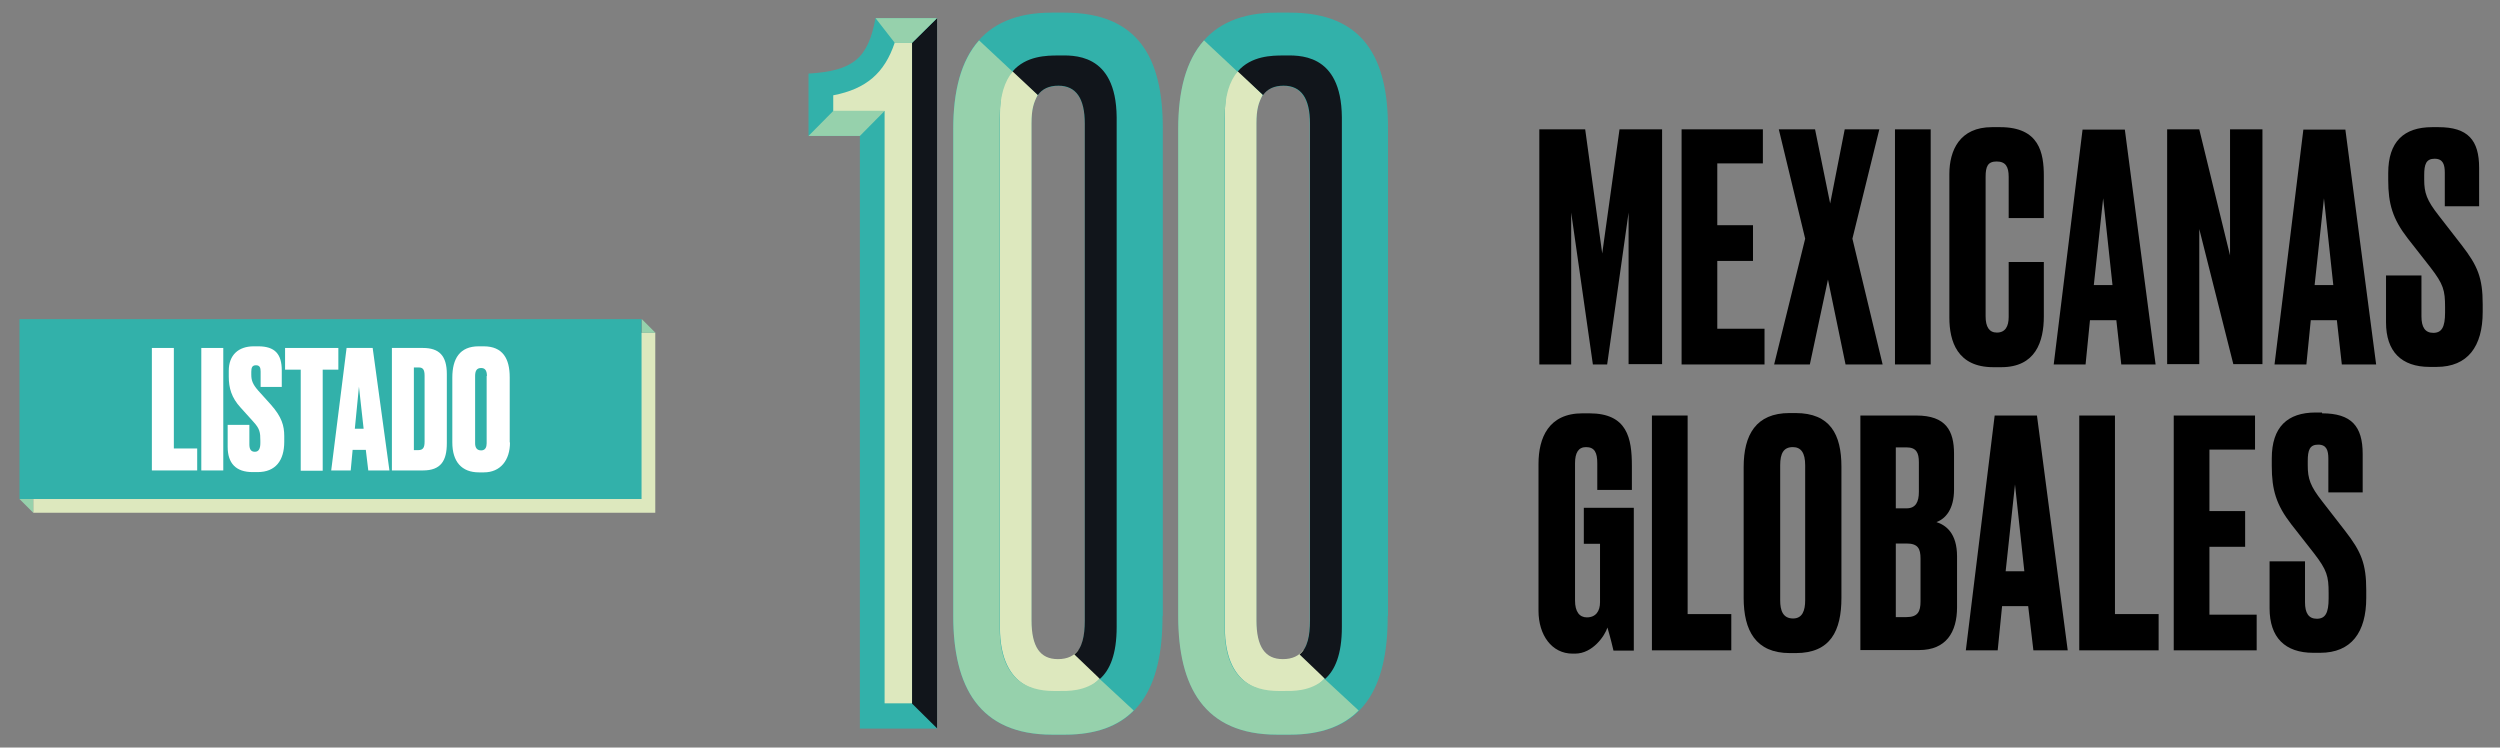 <?xml version="1.0" encoding="utf-8"?>
<!-- Generator: Adobe Illustrator 26.3.1, SVG Export Plug-In . SVG Version: 6.00 Build 0)  -->
<svg version="1.1" id="Layer_1" xmlns="http://www.w3.org/2000/svg" xmlns:xlink="http://www.w3.org/1999/xlink" x="0px" y="0px"
	 viewBox="0 0 910.3 272.2" style="enable-background:new 0 0 910.3 272.2;" xml:space="preserve">
<rect x="0" y="0" width="910.3" height="272.2" fill="#808080" stroke="none"/>
<style type="text/css">
	.st0{fill:#DDE8BE;}
	.st1{fill:#90CE9C;}
	.st2{fill:#00A79D;}
	
		.st3{fill:none;stroke:#90CE9C;stroke-width:2;stroke-linecap:round;stroke-linejoin:round;stroke-miterlimit:10;stroke-dasharray:0,4;}
	.st4{fill:#FFFFFF;}
	.st5{fill:#F0F7E8;}
	.st6{fill:none;stroke:#FFFFFF;stroke-width:0.3;stroke-linecap:round;stroke-linejoin:round;stroke-miterlimit:10;}
	.st7{fill:#00A651;}
	.st8{fill:#D0DBC2;}
	.st9{fill:none;stroke:#90CE9C;stroke-miterlimit:10;}
	.st10{fill:none;stroke:#00A79D;stroke-linecap:round;stroke-linejoin:round;stroke-miterlimit:10;}
	.st11{fill:none;stroke:#F0F7E8;stroke-miterlimit:10;}
	.st12{fill:none;stroke:#00A79D;stroke-miterlimit:10;}
	.st13{clip-path:url(#SVGID_00000008123100151710045750000011879273153051931288_);fill:#32B1AA;}
	.st14{clip-path:url(#SVGID_00000008123100151710045750000011879273153051931288_);fill:#DDE8BE;}
	.st15{fill:#11151B;}
	.st16{fill:#96D1AC;}
	.st17{clip-path:url(#SVGID_00000072245425065930231000000008856371595412298663_);fill:#32B1AA;}
	.st18{clip-path:url(#SVGID_00000072245425065930231000000008856371595412298663_);fill:#DDE8BE;}
	.st19{clip-path:url(#SVGID_00000072245425065930231000000008856371595412298663_);fill:#11151B;}
	.st20{clip-path:url(#SVGID_00000072245425065930231000000008856371595412298663_);fill:#96D1AC;}
	.st21{fill:#32B1AA;}
</style>
<rect x="12.1" y="121.2" class="st0" width="226.5" height="65.5"/>
<g>
	<g>
		<path class="st21" d="M294.4,49.5V26.8c16.5-1,21.7-5.7,24.4-20.2h22.4v258.7h-28.1V49.5H294.4z"/>
		<path class="st0" d="M322.1,256.2V40.4h-18.7v-5.7c12-2.3,18.7-8.1,22.4-19.2h6.4v240.6H322.1z"/>
	</g>
	<polygon class="st15" points="332.1,15.6 332.1,256.2 341.2,265.2 341.2,6.6 	"/>
	<polygon class="st16" points="318.8,6.6 325.8,15.6 332.1,15.6 341.2,6.6 	"/>
	<polygon class="st16" points="303.4,40.4 294.4,49.5 313.1,49.5 322.1,40.4 	"/>
	<g>
		<path class="st21" d="M423.3,224.3c0,25.7-8.6,43.2-35.5,43.2h-4.7c-26.6,0-36-17.5-36-43.2V46.9c0-25.5,9.6-42.3,35.8-42.3h4.7
			c27.1,0,35.8,16.8,35.8,42V224.3z M395,45.4c0-9.6-3.2-14.1-9.6-14.1c-7.2,0-9.9,4.7-9.9,14.1v180.9c0,7.9,2.2,14.1,10.1,14.1
			c7.4,0,9.4-6.2,9.4-14.1V45.4z"/>
		<path class="st0" d="M385.2,252.1c4.1,0,10.2,0.7,15.2-5l-7.7-10.5c-1.6,2.2-4,3.4-7.5,3.4c-6.4,0-9.6-4.4-9.6-14.1V45
			c0-5.4,0.8-7.6,2.3-10.5l-8.9-8.7c-3.6,3.2-4.9,6.9-4.9,16.9v185.6C364.1,252.2,380.2,252.1,385.2,252.1"/>
		<path class="st15" d="M385.3,20.2c-4.1,0-11.7,0.1-16.6,5.8l9.2,8.6c1.6-2.2,4-3.4,7.5-3.4c6.4,0,9.6,4.6,9.6,13.8V226
			c0,5.4-0.9,10-3.8,12.3l9.3,8.9c3.6-3.2,6.1-8.9,6.1-18.9V42.7C406.4,18.8,390.3,20.2,385.3,20.2"/>
		<path class="st16" d="M400.4,247.2c-5.1,4.7-11.9,4.4-14.8,4.4c-5.1,0-21.6,1-21.6-23V43.1c0-8.4,1.9-13.6,4.7-17l-12.2-11.4
			c-6.6,7.4-9.4,18.5-9.4,32.2v177.4c0,25.7,9.4,43.2,36,43.2h4.7c11.4,0,19.5-3.2,25-8.8L400.4,247.2z"/>
		<path class="st21" d="M505.3,224.3c0,25.7-8.6,43.2-35.5,43.2h-4.7c-26.6,0-36-17.5-36-43.2V46.9c0-25.5,9.6-42.3,35.8-42.3h4.7
			c27.1,0,35.8,16.8,35.8,42V224.3z M476.9,45.4c0-9.6-3.2-14.1-9.6-14.1c-7.2,0-9.9,4.7-9.9,14.1v180.9c0,7.9,2.2,14.1,10.1,14.1
			c7.4,0,9.4-6.2,9.4-14.1V45.4z"/>
		<path class="st0" d="M467.1,252.1c4.1,0,10.2,0.7,15.2-5l-7.7-10.5c-1.6,2.2-4,3.4-7.5,3.4c-6.4,0-9.6-4.4-9.6-14.1V45
			c0-5.4,0.8-7.6,2.3-10.5l-8.9-8.7c-3.6,3.2-4.9,6.9-4.9,16.9v185.6C446,252.2,462.2,252.1,467.1,252.1"/>
		<path class="st15" d="M467.3,20.2c-4.1,0-11.7,0.1-16.6,5.8l9.2,8.6c1.6-2.2,4-3.4,7.5-3.4c6.4,0,9.6,4.6,9.6,13.8V226
			c0,5.4-0.9,10-3.8,12.3l9.3,8.9c3.6-3.2,6.1-8.9,6.1-18.9V42.7C488.4,18.8,472.3,20.2,467.3,20.2"/>
		<path class="st16" d="M482.3,247.2c-5.1,4.7-11.9,4.4-14.8,4.4c-5.1,0-21.6,1-21.6-23V43.1c0-8.4,1.9-13.6,4.7-17l-12.2-11.4
			c-6.6,7.4-9.4,18.5-9.4,32.2v177.4c0,25.7,9.4,43.2,36,43.2h4.7c11.4,0,19.5-3.2,25-8.8L482.3,247.2z"/>
	</g>
</g>
<g>
	<path d="M560.5,47.1h16.7l6.2,45.2l6.3-45.2h15.5v85.5H593V77.4l-7.8,55.3h-5.2l-7.9-55.3v55.3h-11.6V47.1z"/>
	<path d="M641.9,47.1v12.4h-16.6V82h13v13h-13v24.7h17.2v13h-30.2V47.1H641.9z"/>
	<path d="M647.7,47.1h13.2l5.5,27l5.3-27h12.6l-9.8,39.8l11,45.8h-13.5l-6.4-30.9l-6.6,30.9H646l11.3-45.8L647.7,47.1z"/>
	<path d="M703,132.7h-13V47.1h13V132.7z"/>
	<path d="M731.4,95.4h12.8v19.8c0,9.2-3,18.5-15.5,18.5h-2.9c-13.1,0-16-9.4-16-18.1V63.4c0-8.7,3.8-17.1,15.5-17.1h3
		c14.3,0,15.9,9.4,15.9,17.8v15.3h-12.8V64.4c0-3.7-1.1-5.6-4.4-5.6c-3.2,0-4,1.8-4,5.6v50.8c0,3.8,1.3,5.9,4.1,5.9
		c3.1,0,4.3-2.3,4.3-5.7V95.4z"/>
	<path d="M770.6,116.6H761l-1.6,16.1h-11.6l10.5-85.5h15.4l11.2,85.5h-12.5L770.6,116.6z M762.4,103.8h6.8l-3.4-31.6L762.4,103.8z"
		/>
	<path d="M800.8,47.1L812,93V47.1h11.8v85.5h-10.6l-12.4-49.2v49.2h-11.7V47.1H800.8z"/>
	<path d="M850.9,116.6h-9.5l-1.6,16.1h-11.6l10.5-85.5H854l11.2,85.5h-12.5L850.9,116.6z M842.8,103.8h6.8l-3.4-31.6L842.8,103.8z"
		/>
	<path d="M887.9,46.3c10.7,0,14.8,4.7,14.8,14.8v14h-12.5V62.9c0-2.9-0.6-5.1-3.7-5.1s-3.8,2-3.8,6v1.6c0,4.8,0.9,7.5,5.3,13.1
		l8.3,10.7c5.9,7.6,7.7,12,7.7,21.6v2.8c0,12.5-5.4,20-16.8,20h-2.5c-10.3,0-15.9-5.6-15.9-16.2v-17.1h12.9v14.9c0,3.9,1.3,6,4.3,6
		c3.1,0,4.3-2.1,4.3-7.4v-2c0-6.1-0.6-8.3-5.3-14.4l-8.3-10.6c-5.5-7.1-7.1-12.6-7.1-21.2V63c0-11.4,5.7-16.7,16-16.7H887.9z"/>
</g>
<g>
	<path d="M572.6,238c-7.6,0-12.4-6.8-12.4-15.6v-53.5c0-9.5,3.7-18.4,16-18.4h2.5c13.9,0,15.5,9.1,15.5,19.2v8.7h-12.6v-9.7
		c0-3.8-0.9-5.9-4.1-5.9c-2.8,0-4,2.1-4,5.9v50c0,4,1.6,6.1,4.3,6.1c3.3,0,4.8-2.3,4.8-5.5V198h-5.9v-13.1h18.2v52h-7.4
		c-0.1-0.5-1.1-4.7-2.2-8.4c-0.9,2.9-5.3,9.5-11.8,9.5H572.6z"/>
	<path d="M614.5,151.3v72.3h15.9v13.2h-28.9v-85.5H614.5z"/>
	<path d="M670.5,217.7c0,12-4,20.1-16.6,20.1h-2.2c-12.4,0-16.8-8.2-16.8-20.1v-47.6c0-11.8,4.5-19.7,16.7-19.7h2.2
		c12.6,0,16.7,7.8,16.7,19.5V217.7z M657.3,169.4c0-4.5-1.5-6.6-4.5-6.6c-3.3,0-4.6,2.2-4.6,6.6v49.2c0,3.7,1,6.6,4.7,6.6
		c3.4,0,4.4-2.9,4.4-6.6V169.4z"/>
	<path d="M677.3,151.3h20.5c10.8,0,13.7,5.6,13.7,13.9v13.1c0,7.1-3.1,10.6-6.4,11.8c3.4,1.1,7.5,4,7.5,12.5v18.5
		c0,9.1-4,15.6-13.8,15.6h-21.4V151.3z M690.3,162.9v22.2h3.9c3.4,0,4.5-2.4,4.5-6v-10.8c0-3.4-0.9-5.4-4.5-5.4H690.3z M690.3,197.8
		v26.9h3.9c4.1,0,5.1-2,5.1-5.7v-15.6c0-3.6-0.9-5.5-5.1-5.5H690.3z"/>
	<path d="M738.5,220.7h-9.5l-1.6,16.1h-11.6l10.5-85.5h15.4l11.2,85.5h-12.5L738.5,220.7z M730.3,208h6.8l-3.4-31.6L730.3,208z"/>
	<path d="M770.1,151.3v72.3H786v13.2h-28.9v-85.5H770.1z"/>
	<path d="M821.1,151.3v12.4h-16.6v22.4h13v13h-13v24.7h17.2v13h-30.2v-85.5H821.1z"/>
	<path d="M845.5,150.5c10.7,0,14.8,4.7,14.8,14.8v14h-12.5V167c0-2.9-0.6-5.1-3.7-5.1s-3.8,2-3.8,6v1.6c0,4.8,0.9,7.5,5.3,13.1
		l8.3,10.7c5.9,7.6,7.7,12,7.7,21.6v2.8c0,12.5-5.4,20-16.8,20h-2.5c-10.3,0-15.9-5.6-15.9-16.2v-17.1h12.9v14.9c0,3.9,1.3,6,4.3,6
		c3.1,0,4.3-2.1,4.3-7.4v-2c0-6.1-0.6-8.3-5.3-14.4l-8.3-10.6c-5.5-7.1-7.1-12.6-7.1-21.2v-2.8c0-11.4,5.7-16.7,16-16.7H845.5z"/>
</g>
<rect x="7.1" y="116.2" class="st21" width="226.5" height="65.5"/>
<g>
	<path class="st4" d="M63.3,126.7v36.6h8.5v8H55.3v-44.6H63.3z"/>
	<path class="st4" d="M81.3,171.3h-8v-44.6h8V171.3z"/>
	<path class="st4" d="M94,126.1c6.2,0,8.6,2.9,8.6,8.8v6h-7.7v-5.6c0-1.4-0.3-2.3-1.7-2.3c-1.4,0-1.7,0.9-1.7,2.4v1
		c0,2.1,0.5,3.5,2.5,5.8l4.6,5.1c4,4.5,4.9,7.7,4.9,11.5v2.1c0,6.7-3.1,11-9.7,11H92c-6.1,0-9.1-3.2-9.1-9.2v-8h7.9v7.1
		c0,1.8,0.6,2.7,2,2.7c1.4,0,2-1.1,2-3.2v-0.8c0-3.1-0.2-4.4-2.6-7l-4.6-5.1c-3.3-3.6-4.3-7.1-4.3-11.3V135c0-5.7,3.5-8.9,9.1-8.9
		H94z"/>
	<path class="st4" d="M123.2,126.7v7.9h-5.7v36.8h-8v-36.8h-5.7v-7.9H123.2z"/>
	<path class="st4" d="M133.2,163.8h-4.8l-0.7,7.5h-7.1l5.6-44.6h9.5l6.1,44.6h-7.7L133.2,163.8z M129.2,156.1h3.2l-1.7-15.3
		L129.2,156.1z"/>
	<path class="st4" d="M142.7,126.7h11.3c5.9,0,8.7,2.8,8.7,9.5v25.2c0,6.4-2.2,9.9-8.7,9.9h-11.3V126.7z M150.7,163.9h1.6
		c1.8,0,2.3-1,2.3-3.1v-24c0-2.2-0.6-3-2.1-3h-1.8V163.9z"/>
	<path class="st4" d="M185.7,161.1c0,6.5-3.5,10.9-9.5,10.9h-1.8c-6.3,0-9.7-3.9-9.7-10.9v-23.6c0-6.9,2.7-11.4,9.6-11.4h1.8
		c7,0,9.5,4.5,9.5,11.3V161.1z M177.3,136.9c0-2-0.7-2.9-2.1-2.9c-1.6,0-2.2,1-2.2,2.9v24.5c0,1.4,0.5,2.6,2.2,2.6
		c1.6,0,2-1.3,2-2.6V136.9z"/>
</g>
<polygon class="st16" points="238.7,121.2 233.7,116.2 233.7,121.2 "/>
<polygon class="st16" points="12.1,186.7 7.1,181.7 12.1,181.7 "/>
</svg>
